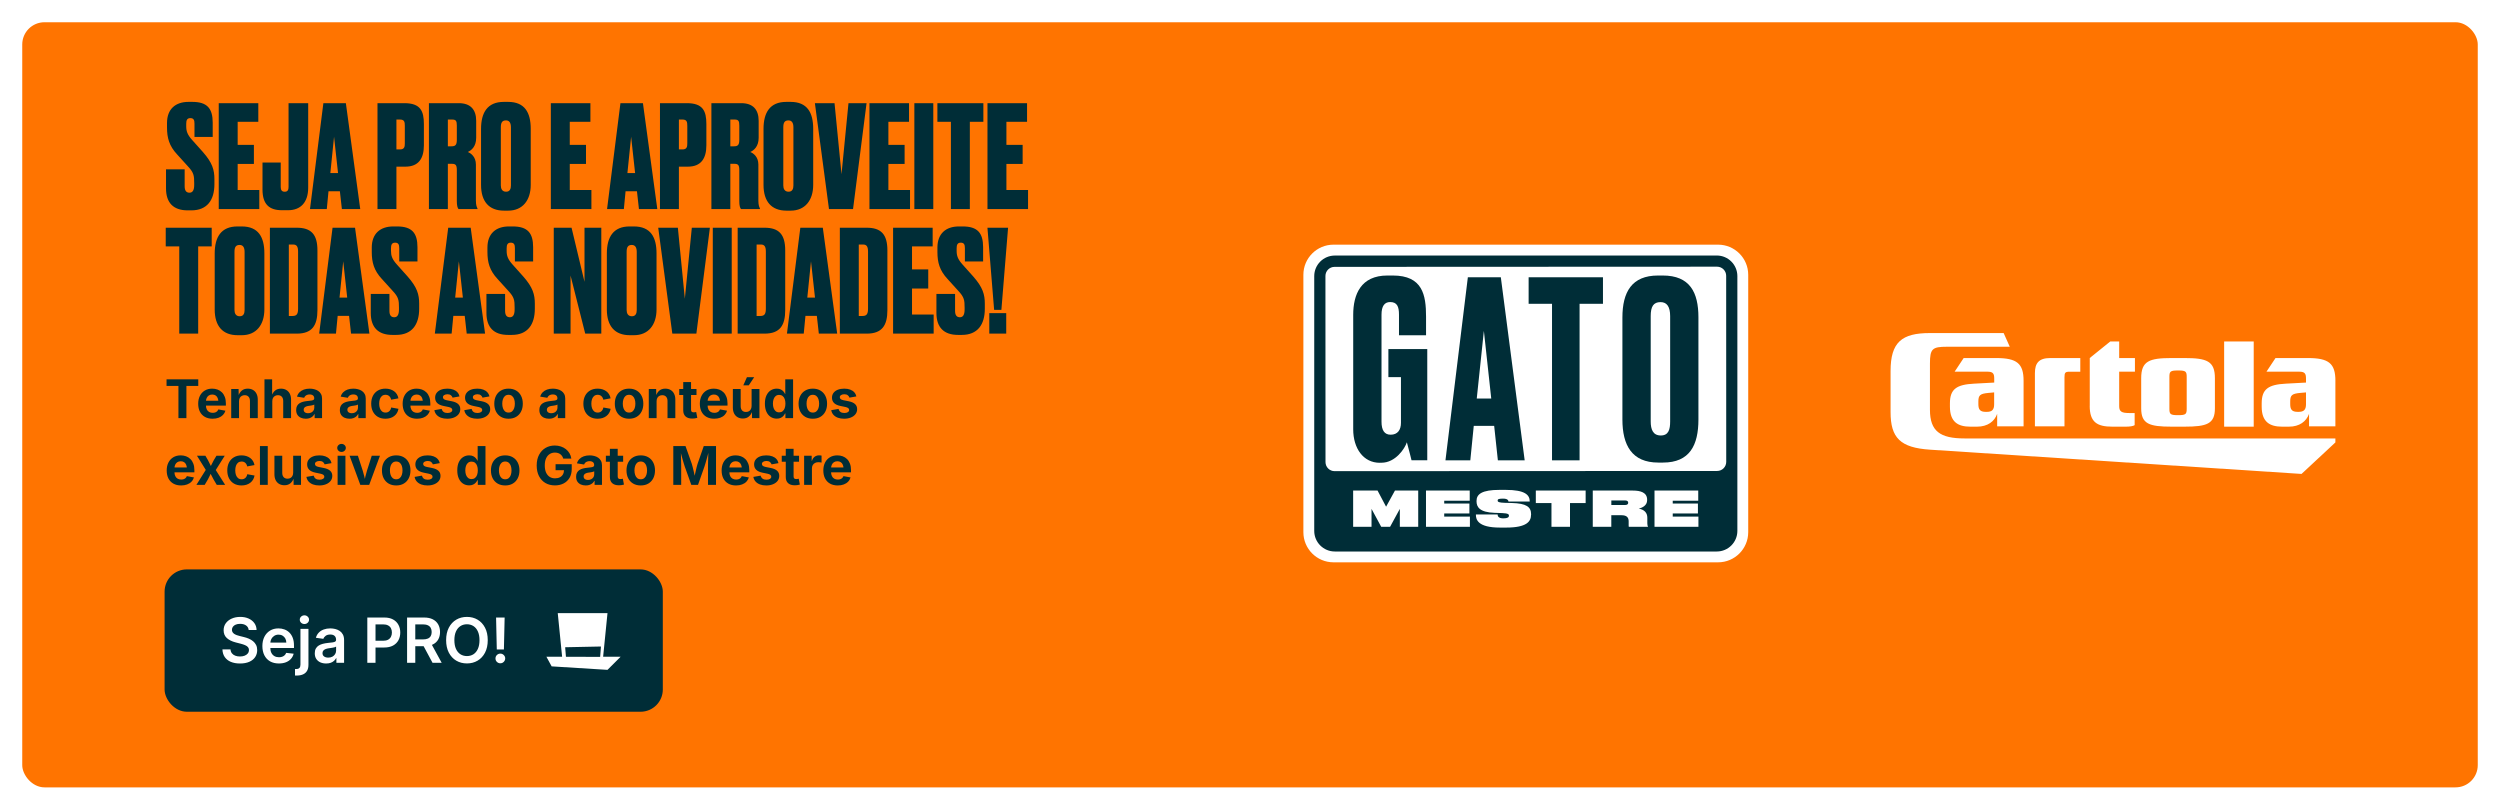 <svg width="562" height="182" viewBox="0 0 562 182" fill="none" xmlns="http://www.w3.org/2000/svg">
<g filter="url(#filter0_d_8729_338566)">
<g clip-path="url(#clip0_8729_338566)">
<rect x="5" y="5" width="552" height="172" rx="5" fill="#FF7400"/>
<path d="M42.376 22.904H43.24C46.568 22.904 47.816 24.376 47.816 27.576V30.776H43.72V27.8C43.72 27.032 43.56 26.552 42.792 26.552C42.056 26.552 41.864 27.032 41.864 27.832V28.376C41.864 29.496 42.12 30.264 43.176 31.448L45.608 34.168C47.752 36.6 48.2 38.2 48.2 40.28V41.4C48.2 44.984 46.568 47.288 43.016 47.288H42.184C38.952 47.288 37.32 45.56 37.32 42.36V38.072H41.512V41.88C41.512 42.84 41.864 43.32 42.6 43.32C43.304 43.32 43.656 42.744 43.656 41.592V41.144C43.656 39.48 43.56 38.808 42.28 37.432L39.816 34.712C38.024 32.792 37.544 30.968 37.544 28.664V27.64C37.544 24.568 39.4 22.904 42.376 22.904ZM49.172 23.192H58.068V27.384H53.428V32.568H57.076V36.856H53.428V42.712H58.292V47H49.172V23.192ZM59.01 36.536H63.106V42.04C63.106 42.744 63.394 43.096 63.938 43.096H64.066C64.674 43.096 64.866 42.648 64.866 42.04V23.192H69.282V42.168C69.282 45.496 67.586 47.256 64.77 47.256H63.362C60.546 47.256 59.01 45.944 59.01 42.616V36.536ZM76.854 47L76.406 43H73.846L73.462 47H69.686L72.694 23.192H77.75L80.982 47H76.854ZM75.094 30.744L74.262 38.904H75.99L75.094 30.744ZM91.132 37.464H89.115V47H84.859V23.192H90.907C94.523 23.192 95.291 24.952 95.291 27.896V32.664C95.291 35.608 94.108 37.464 91.132 37.464ZM89.115 26.872V33.592H89.915C90.907 33.592 91.004 32.984 91.004 32.248V28.28C91.004 27.416 90.907 26.872 89.915 26.872H89.115ZM100.678 26.872V32.888H101.51C102.374 32.888 102.694 32.568 102.694 31.448V28.216C102.694 27.192 102.502 26.872 101.638 26.872H100.678ZM100.678 36.824V47H96.422V23.192H103.142C105.734 23.192 107.046 24.6 107.046 27.16V30.968C107.046 32.952 105.958 33.816 105.158 34.168C105.83 34.424 106.982 35.224 106.982 36.984V45.08C106.982 46.104 107.174 46.552 107.334 46.84V47H103.078C102.854 46.744 102.694 46.232 102.694 45.176V38.232C102.694 37.112 102.438 36.824 101.574 36.824H100.678ZM119.307 28.952V41.56C119.307 45.048 117.451 47.352 114.251 47.352H113.291C109.931 47.352 108.139 45.304 108.139 41.56V28.984C108.139 25.304 109.579 22.904 113.259 22.904H114.219C117.963 22.904 119.307 25.304 119.307 28.952ZM114.859 41.688V28.632C114.859 27.576 114.475 27.064 113.739 27.064C112.875 27.064 112.587 27.576 112.587 28.632V41.688C112.587 42.424 112.875 43.096 113.771 43.096C114.635 43.096 114.859 42.424 114.859 41.688ZM123.828 23.192H132.724V27.384H128.084V32.568H131.732V36.856H128.084V42.712H132.948V47H123.828V23.192ZM143.635 47L143.187 43H140.627L140.243 47H136.467L139.475 23.192H144.531L147.763 47H143.635ZM141.875 30.744L141.043 38.904H142.771L141.875 30.744ZM154.632 37.464H152.616V47H148.36V23.192H154.408C158.024 23.192 158.792 24.952 158.792 27.896V32.664C158.792 35.608 157.608 37.464 154.632 37.464ZM152.616 26.872V33.592H153.416C154.408 33.592 154.504 32.984 154.504 32.248V28.28C154.504 27.416 154.408 26.872 153.416 26.872H152.616ZM164.178 26.872V32.888H165.01C165.874 32.888 166.194 32.568 166.194 31.448V28.216C166.194 27.192 166.002 26.872 165.138 26.872H164.178ZM164.178 36.824V47H159.922V23.192H166.642C169.234 23.192 170.546 24.6 170.546 27.16V30.968C170.546 32.952 169.458 33.816 168.658 34.168C169.33 34.424 170.482 35.224 170.482 36.984V45.08C170.482 46.104 170.674 46.552 170.834 46.84V47H166.578C166.354 46.744 166.194 46.232 166.194 45.176V38.232C166.194 37.112 165.938 36.824 165.074 36.824H164.178ZM182.807 28.952V41.56C182.807 45.048 180.951 47.352 177.751 47.352H176.791C173.431 47.352 171.639 45.304 171.639 41.56V28.984C171.639 25.304 173.079 22.904 176.759 22.904H177.719C181.463 22.904 182.807 25.304 182.807 28.952ZM178.359 41.688V28.632C178.359 27.576 177.975 27.064 177.239 27.064C176.375 27.064 176.087 27.576 176.087 28.632V41.688C176.087 42.424 176.375 43.096 177.271 43.096C178.135 43.096 178.359 42.424 178.359 41.688ZM186.355 47L183.187 23.192H187.603L189.171 39.16L190.739 23.192H194.803L191.763 47H186.355ZM195.453 23.192H204.349V27.384H199.709V32.568H203.357V36.856H199.709V42.712H204.573V47H195.453V23.192ZM209.803 23.192V47H205.547V23.192H209.803ZM210.725 23.192H221.061V27.384H218.021V47H213.765V27.384H210.725V23.192ZM221.985 23.192H230.881V27.384H226.241V32.568H229.889V36.856H226.241V42.712H231.105V47H221.985V23.192ZM37.256 51.192H47.592V55.384H44.552V75H40.296V55.384H37.256V51.192ZM59.431 56.952V69.56C59.431 73.048 57.575 75.352 54.376 75.352H53.416C50.056 75.352 48.264 73.304 48.264 69.56V56.984C48.264 53.304 49.703 50.904 53.383 50.904H54.343C58.087 50.904 59.431 53.304 59.431 56.952ZM54.983 69.688V56.632C54.983 55.576 54.599 55.064 53.864 55.064C52.999 55.064 52.712 55.576 52.712 56.632V69.688C52.712 70.424 52.999 71.096 53.895 71.096C54.76 71.096 54.983 70.424 54.983 69.688ZM60.672 75V51.192H66.72C69.92 51.192 71.36 52.664 71.36 56.28V69.72C71.36 73.144 70.176 75 66.72 75H60.672ZM64.928 54.968V71.032H65.76C66.752 71.032 67.008 70.52 67.008 69.368V56.568C67.008 55.416 66.688 54.968 65.888 54.968H64.928ZM78.916 75L78.469 71H75.909L75.525 75H71.749L74.757 51.192H79.812L83.044 75H78.916ZM77.156 58.744L76.325 66.904H78.052L77.156 58.744ZM88.407 50.904H89.271C92.599 50.904 93.847 52.376 93.847 55.576V58.776H89.751V55.8C89.751 55.032 89.591 54.552 88.823 54.552C88.087 54.552 87.895 55.032 87.895 55.832V56.376C87.895 57.496 88.151 58.264 89.207 59.448L91.639 62.168C93.783 64.6 94.231 66.2 94.231 68.28V69.4C94.231 72.984 92.599 75.288 89.047 75.288H88.215C84.983 75.288 83.351 73.56 83.351 70.36V66.072H87.543V69.88C87.543 70.84 87.895 71.32 88.631 71.32C89.335 71.32 89.687 70.744 89.687 69.592V69.144C89.687 67.48 89.591 66.808 88.311 65.432L85.847 62.712C84.055 60.792 83.575 58.968 83.575 56.664V55.64C83.575 52.568 85.431 50.904 88.407 50.904ZM104.917 75L104.469 71H101.909L101.525 75H97.749L100.757 51.192H105.812L109.045 75H104.917ZM103.157 58.744L102.325 66.904H104.053L103.157 58.744ZM114.407 50.904H115.271C118.599 50.904 119.847 52.376 119.847 55.576V58.776H115.751V55.8C115.751 55.032 115.591 54.552 114.823 54.552C114.087 54.552 113.895 55.032 113.895 55.832V56.376C113.895 57.496 114.151 58.264 115.207 59.448L117.639 62.168C119.783 64.6 120.231 66.2 120.231 68.28V69.4C120.231 72.984 118.599 75.288 115.047 75.288H114.215C110.983 75.288 109.351 73.56 109.351 70.36V66.072H113.543V69.88C113.543 70.84 113.895 71.32 114.631 71.32C115.335 71.32 115.687 70.744 115.687 69.592V69.144C115.687 67.48 115.591 66.808 114.311 65.432L111.847 62.712C110.055 60.792 109.575 58.968 109.575 56.664V55.64C109.575 52.568 111.431 50.904 114.407 50.904ZM124.485 51.192H128.485L131.397 63.352V51.192H135.173V75H131.557L128.261 61.944V75H124.485V51.192ZM147.588 56.952V69.56C147.588 73.048 145.732 75.352 142.532 75.352H141.572C138.212 75.352 136.42 73.304 136.42 69.56V56.984C136.42 53.304 137.86 50.904 141.54 50.904H142.5C146.244 50.904 147.588 53.304 147.588 56.952ZM143.14 69.688V56.632C143.14 55.576 142.756 55.064 142.02 55.064C141.156 55.064 140.868 55.576 140.868 56.632V69.688C140.868 70.424 141.156 71.096 142.052 71.096C142.916 71.096 143.14 70.424 143.14 69.688ZM151.136 75L147.968 51.192H152.384L153.952 67.16L155.52 51.192H159.584L156.544 75H151.136ZM164.491 51.192V75H160.235V51.192H164.491ZM165.828 75V51.192H171.876C175.076 51.192 176.516 52.664 176.516 56.28V69.72C176.516 73.144 175.332 75 171.876 75H165.828ZM170.084 54.968V71.032H170.916C171.908 71.032 172.164 70.52 172.164 69.368V56.568C172.164 55.416 171.844 54.968 171.044 54.968H170.084ZM184.073 75L183.625 71H181.065L180.681 75H176.905L179.913 51.192H184.969L188.201 75H184.073ZM182.313 58.744L181.481 66.904H183.209L182.313 58.744ZM188.797 75V51.192H194.845C198.045 51.192 199.485 52.664 199.485 56.28V69.72C199.485 73.144 198.301 75 194.845 75H188.797ZM193.053 54.968V71.032H193.885C194.877 71.032 195.133 70.52 195.133 69.368V56.568C195.133 55.416 194.813 54.968 194.013 54.968H193.053ZM200.766 51.192H209.662V55.384H205.022V60.568H208.67V64.856H205.022V70.712H209.886V75H200.766V51.192ZM215.564 50.904H216.428C219.756 50.904 221.004 52.376 221.004 55.576V58.776H216.908V55.8C216.908 55.032 216.748 54.552 215.98 54.552C215.244 54.552 215.052 55.032 215.052 55.832V56.376C215.052 57.496 215.308 58.264 216.364 59.448L218.796 62.168C220.94 64.6 221.388 66.2 221.388 68.28V69.4C221.388 72.984 219.756 75.288 216.204 75.288H215.372C212.14 75.288 210.508 73.56 210.508 70.36V66.072H214.7V69.88C214.7 70.84 215.052 71.32 215.788 71.32C216.492 71.32 216.844 70.744 216.844 69.592V69.144C216.844 67.48 216.748 66.808 215.468 65.432L213.004 62.712C211.212 60.792 210.732 58.968 210.732 56.664V55.64C210.732 52.568 212.588 50.904 215.564 50.904ZM226.2 70.392V75H222.392V70.392H226.2ZM221.976 51.192H226.616L225.112 69.656H223.48L221.976 51.192Z" fill="#002D37"/>
<path d="M37.44 86.752V85.269H44.57V86.752H41.904V94H40.111V86.752H37.44ZM47.787 94.129C47.119 94.129 46.543 93.992 46.059 93.719C45.574 93.445 45.201 93.057 44.94 92.553C44.682 92.049 44.553 91.451 44.553 90.76C44.553 90.084 44.682 89.492 44.94 88.984C45.197 88.477 45.562 88.08 46.035 87.795C46.508 87.51 47.062 87.367 47.699 87.367C48.129 87.367 48.529 87.436 48.9 87.572C49.272 87.709 49.598 87.916 49.879 88.193C50.16 88.467 50.379 88.811 50.535 89.225C50.695 89.639 50.775 90.127 50.775 90.689V91.182H45.273V90.08H49.914L49.094 90.373C49.094 90.033 49.041 89.738 48.935 89.488C48.834 89.234 48.68 89.039 48.473 88.902C48.27 88.762 48.018 88.691 47.717 88.691C47.412 88.691 47.152 88.762 46.938 88.902C46.727 89.043 46.566 89.234 46.457 89.477C46.348 89.715 46.293 89.988 46.293 90.297V91.076C46.293 91.455 46.355 91.773 46.48 92.031C46.609 92.289 46.787 92.482 47.014 92.611C47.244 92.74 47.512 92.805 47.816 92.805C48.023 92.805 48.211 92.775 48.379 92.717C48.547 92.658 48.69 92.572 48.807 92.459C48.928 92.342 49.02 92.199 49.082 92.031L50.676 92.33C50.57 92.689 50.387 93.006 50.125 93.279C49.863 93.549 49.535 93.758 49.141 93.906C48.75 94.055 48.299 94.129 47.787 94.129ZM53.734 90.209V94H51.977V87.449H53.635L53.664 89.084H53.559C53.73 88.537 53.99 88.115 54.338 87.818C54.69 87.518 55.143 87.367 55.697 87.367C56.15 87.367 56.545 87.467 56.881 87.666C57.221 87.861 57.482 88.144 57.666 88.516C57.853 88.883 57.947 89.322 57.947 89.834V94H56.19V90.139C56.19 89.732 56.084 89.414 55.873 89.184C55.666 88.953 55.377 88.838 55.006 88.838C54.76 88.838 54.539 88.893 54.344 89.002C54.152 89.107 54.002 89.262 53.893 89.465C53.787 89.668 53.734 89.916 53.734 90.209ZM61.211 90.209V94H59.453V85.269H61.176V89.084H61.035C61.207 88.537 61.467 88.115 61.815 87.818C62.166 87.518 62.619 87.367 63.174 87.367C63.627 87.367 64.022 87.467 64.357 87.666C64.697 87.861 64.961 88.144 65.148 88.516C65.336 88.883 65.43 89.322 65.43 89.834V94H63.666V90.139C63.666 89.732 63.56 89.414 63.35 89.184C63.143 88.953 62.853 88.838 62.482 88.838C62.236 88.838 62.016 88.893 61.82 89.002C61.629 89.107 61.478 89.262 61.369 89.465C61.264 89.668 61.211 89.916 61.211 90.209ZM68.758 94.129C68.344 94.129 67.971 94.057 67.639 93.912C67.311 93.764 67.051 93.545 66.859 93.256C66.672 92.963 66.578 92.6 66.578 92.166C66.578 91.803 66.644 91.498 66.777 91.252C66.914 91.006 67.098 90.809 67.328 90.66C67.562 90.512 67.826 90.398 68.119 90.32C68.416 90.242 68.727 90.188 69.051 90.156C69.43 90.117 69.734 90.082 69.965 90.051C70.199 90.016 70.369 89.963 70.475 89.893C70.584 89.818 70.639 89.711 70.639 89.57V89.541C70.639 89.353 70.6 89.195 70.522 89.066C70.443 88.938 70.326 88.84 70.17 88.773C70.018 88.703 69.832 88.668 69.613 88.668C69.387 88.668 69.189 88.703 69.022 88.773C68.853 88.84 68.717 88.93 68.611 89.043C68.506 89.156 68.428 89.283 68.377 89.424L66.766 89.16C66.879 88.777 67.066 88.453 67.328 88.188C67.59 87.922 67.914 87.719 68.301 87.578C68.691 87.438 69.131 87.367 69.619 87.367C69.971 87.367 70.312 87.41 70.644 87.496C70.977 87.578 71.273 87.707 71.535 87.883C71.801 88.059 72.01 88.289 72.162 88.574C72.318 88.856 72.397 89.193 72.397 89.588V94H70.732V93.092H70.674C70.568 93.295 70.428 93.475 70.252 93.631C70.076 93.783 69.863 93.904 69.613 93.994C69.367 94.084 69.082 94.129 68.758 94.129ZM69.256 92.893C69.533 92.893 69.775 92.838 69.982 92.728C70.193 92.619 70.357 92.471 70.475 92.283C70.592 92.096 70.65 91.887 70.65 91.656V90.947C70.6 90.986 70.522 91.022 70.416 91.053C70.311 91.084 70.193 91.111 70.064 91.135C69.936 91.158 69.809 91.18 69.684 91.199C69.559 91.219 69.447 91.234 69.35 91.246C69.135 91.277 68.945 91.328 68.781 91.398C68.617 91.469 68.49 91.562 68.4 91.68C68.311 91.793 68.266 91.939 68.266 92.119C68.266 92.287 68.309 92.43 68.394 92.547C68.481 92.66 68.598 92.746 68.746 92.805C68.894 92.863 69.064 92.893 69.256 92.893ZM78.578 94.129C78.164 94.129 77.791 94.057 77.459 93.912C77.131 93.764 76.871 93.545 76.68 93.256C76.492 92.963 76.398 92.6 76.398 92.166C76.398 91.803 76.465 91.498 76.598 91.252C76.734 91.006 76.918 90.809 77.148 90.66C77.383 90.512 77.647 90.398 77.939 90.32C78.236 90.242 78.547 90.188 78.871 90.156C79.25 90.117 79.555 90.082 79.785 90.051C80.019 90.016 80.189 89.963 80.295 89.893C80.404 89.818 80.459 89.711 80.459 89.57V89.541C80.459 89.353 80.42 89.195 80.342 89.066C80.264 88.938 80.147 88.84 79.99 88.773C79.838 88.703 79.652 88.668 79.434 88.668C79.207 88.668 79.01 88.703 78.842 88.773C78.674 88.84 78.537 88.93 78.432 89.043C78.326 89.156 78.248 89.283 78.197 89.424L76.586 89.16C76.699 88.777 76.887 88.453 77.148 88.188C77.41 87.922 77.734 87.719 78.121 87.578C78.512 87.438 78.951 87.367 79.439 87.367C79.791 87.367 80.133 87.41 80.465 87.496C80.797 87.578 81.094 87.707 81.356 87.883C81.621 88.059 81.83 88.289 81.982 88.574C82.139 88.856 82.217 89.193 82.217 89.588V94H80.553V93.092H80.494C80.389 93.295 80.248 93.475 80.072 93.631C79.897 93.783 79.684 93.904 79.434 93.994C79.188 94.084 78.902 94.129 78.578 94.129ZM79.076 92.893C79.353 92.893 79.596 92.838 79.803 92.728C80.014 92.619 80.178 92.471 80.295 92.283C80.412 92.096 80.471 91.887 80.471 91.656V90.947C80.42 90.986 80.342 91.022 80.236 91.053C80.131 91.084 80.014 91.111 79.885 91.135C79.756 91.158 79.629 91.18 79.504 91.199C79.379 91.219 79.268 91.234 79.17 91.246C78.955 91.277 78.766 91.328 78.602 91.398C78.438 91.469 78.311 91.562 78.221 91.68C78.131 91.793 78.086 91.939 78.086 92.119C78.086 92.287 78.129 92.43 78.215 92.547C78.301 92.66 78.418 92.746 78.566 92.805C78.715 92.863 78.885 92.893 79.076 92.893ZM86.652 94.129C85.992 94.129 85.422 93.988 84.941 93.707C84.465 93.422 84.096 93.027 83.834 92.523C83.576 92.016 83.447 91.426 83.447 90.754C83.447 90.074 83.576 89.482 83.834 88.978C84.096 88.471 84.465 88.076 84.941 87.795C85.422 87.51 85.992 87.367 86.652 87.367C87.039 87.367 87.397 87.418 87.725 87.519C88.053 87.621 88.344 87.766 88.598 87.953C88.852 88.141 89.061 88.369 89.225 88.639C89.389 88.908 89.502 89.211 89.564 89.547L87.93 89.852C87.894 89.68 87.84 89.527 87.766 89.394C87.691 89.258 87.602 89.143 87.496 89.049C87.391 88.951 87.268 88.877 87.127 88.826C86.99 88.775 86.838 88.75 86.67 88.75C86.357 88.75 86.094 88.834 85.879 89.002C85.668 89.17 85.508 89.404 85.398 89.705C85.293 90.006 85.24 90.353 85.24 90.748C85.24 91.135 85.293 91.478 85.398 91.779C85.508 92.08 85.668 92.316 85.879 92.488C86.094 92.66 86.357 92.746 86.67 92.746C86.838 92.746 86.992 92.721 87.133 92.67C87.273 92.615 87.398 92.539 87.508 92.441C87.617 92.34 87.709 92.219 87.783 92.078C87.857 91.938 87.91 91.779 87.941 91.603L89.576 91.902C89.514 92.25 89.4 92.561 89.236 92.834C89.072 93.103 88.863 93.336 88.609 93.531C88.356 93.727 88.062 93.875 87.731 93.977C87.402 94.078 87.043 94.129 86.652 94.129ZM93.748 94.129C93.08 94.129 92.504 93.992 92.019 93.719C91.535 93.445 91.162 93.057 90.9 92.553C90.643 92.049 90.514 91.451 90.514 90.76C90.514 90.084 90.643 89.492 90.9 88.984C91.158 88.477 91.523 88.08 91.996 87.795C92.469 87.51 93.023 87.367 93.66 87.367C94.09 87.367 94.49 87.436 94.861 87.572C95.232 87.709 95.559 87.916 95.84 88.193C96.121 88.467 96.34 88.811 96.496 89.225C96.656 89.639 96.736 90.127 96.736 90.689V91.182H91.234V90.08H95.875L95.055 90.373C95.055 90.033 95.002 89.738 94.897 89.488C94.795 89.234 94.641 89.039 94.434 88.902C94.231 88.762 93.978 88.691 93.678 88.691C93.373 88.691 93.113 88.762 92.898 88.902C92.688 89.043 92.527 89.234 92.418 89.477C92.309 89.715 92.254 89.988 92.254 90.297V91.076C92.254 91.455 92.316 91.773 92.441 92.031C92.57 92.289 92.748 92.482 92.975 92.611C93.205 92.74 93.473 92.805 93.777 92.805C93.984 92.805 94.172 92.775 94.34 92.717C94.508 92.658 94.65 92.572 94.768 92.459C94.889 92.342 94.981 92.199 95.043 92.031L96.637 92.33C96.531 92.689 96.348 93.006 96.086 93.279C95.824 93.549 95.496 93.758 95.102 93.906C94.711 94.055 94.26 94.129 93.748 94.129ZM100.539 94.129C100.012 94.129 99.545 94.055 99.139 93.906C98.732 93.754 98.4 93.535 98.143 93.25C97.885 92.961 97.719 92.613 97.644 92.207L99.279 91.926C99.365 92.231 99.516 92.459 99.731 92.611C99.945 92.764 100.232 92.84 100.592 92.84C100.928 92.84 101.191 92.777 101.383 92.652C101.578 92.523 101.676 92.361 101.676 92.166C101.676 91.994 101.605 91.853 101.465 91.744C101.328 91.635 101.117 91.551 100.832 91.492L99.701 91.258C99.068 91.129 98.596 90.91 98.283 90.602C97.971 90.289 97.814 89.889 97.814 89.4C97.814 88.978 97.93 88.617 98.16 88.316C98.391 88.012 98.711 87.777 99.121 87.613C99.531 87.449 100.014 87.367 100.568 87.367C101.084 87.367 101.531 87.439 101.91 87.584C102.289 87.725 102.596 87.926 102.83 88.188C103.064 88.449 103.221 88.758 103.299 89.113L101.74 89.389C101.674 89.166 101.545 88.984 101.354 88.844C101.166 88.699 100.912 88.627 100.592 88.627C100.303 88.627 100.061 88.688 99.865 88.809C99.67 88.93 99.572 89.092 99.572 89.295C99.572 89.459 99.635 89.598 99.76 89.711C99.889 89.824 100.107 89.912 100.416 89.975L101.594 90.209C102.227 90.338 102.697 90.549 103.006 90.842C103.314 91.131 103.469 91.51 103.469 91.978C103.469 92.408 103.344 92.785 103.094 93.109C102.844 93.43 102.498 93.68 102.057 93.859C101.619 94.039 101.113 94.129 100.539 94.129ZM107.266 94.129C106.738 94.129 106.271 94.055 105.865 93.906C105.459 93.754 105.127 93.535 104.869 93.25C104.611 92.961 104.445 92.613 104.371 92.207L106.006 91.926C106.092 92.231 106.242 92.459 106.457 92.611C106.672 92.764 106.959 92.84 107.318 92.84C107.654 92.84 107.918 92.777 108.109 92.652C108.305 92.523 108.402 92.361 108.402 92.166C108.402 91.994 108.332 91.853 108.191 91.744C108.055 91.635 107.844 91.551 107.559 91.492L106.428 91.258C105.795 91.129 105.322 90.91 105.01 90.602C104.697 90.289 104.541 89.889 104.541 89.4C104.541 88.978 104.656 88.617 104.887 88.316C105.117 88.012 105.438 87.777 105.848 87.613C106.258 87.449 106.74 87.367 107.295 87.367C107.811 87.367 108.258 87.439 108.637 87.584C109.016 87.725 109.322 87.926 109.557 88.188C109.791 88.449 109.947 88.758 110.025 89.113L108.467 89.389C108.4 89.166 108.271 88.984 108.08 88.844C107.893 88.699 107.639 88.627 107.318 88.627C107.029 88.627 106.787 88.688 106.592 88.809C106.396 88.93 106.299 89.092 106.299 89.295C106.299 89.459 106.361 89.598 106.486 89.711C106.615 89.824 106.834 89.912 107.143 89.975L108.32 90.209C108.953 90.338 109.424 90.549 109.732 90.842C110.041 91.131 110.195 91.51 110.195 91.978C110.195 92.408 110.07 92.785 109.82 93.109C109.57 93.43 109.225 93.68 108.783 93.859C108.346 94.039 107.84 94.129 107.266 94.129ZM114.32 94.129C113.664 94.129 113.096 93.988 112.615 93.707C112.135 93.422 111.764 93.027 111.502 92.523C111.244 92.016 111.115 91.426 111.115 90.754C111.115 90.074 111.244 89.482 111.502 88.978C111.764 88.471 112.135 88.076 112.615 87.795C113.096 87.51 113.664 87.367 114.32 87.367C114.98 87.367 115.549 87.51 116.025 87.795C116.506 88.076 116.875 88.471 117.133 88.978C117.395 89.482 117.525 90.074 117.525 90.754C117.525 91.426 117.395 92.016 117.133 92.523C116.875 93.027 116.506 93.422 116.025 93.707C115.549 93.988 114.98 94.129 114.32 94.129ZM114.32 92.746C114.633 92.746 114.895 92.66 115.105 92.488C115.316 92.312 115.475 92.074 115.58 91.773C115.686 91.469 115.738 91.127 115.738 90.748C115.738 90.361 115.686 90.018 115.58 89.717C115.475 89.416 115.316 89.18 115.105 89.008C114.895 88.836 114.633 88.75 114.32 88.75C114.008 88.75 113.746 88.836 113.535 89.008C113.328 89.18 113.172 89.416 113.066 89.717C112.961 90.018 112.908 90.361 112.908 90.748C112.908 91.127 112.961 91.469 113.066 91.773C113.172 92.074 113.328 92.312 113.535 92.488C113.746 92.66 114.008 92.746 114.32 92.746ZM123.426 94.129C123.012 94.129 122.639 94.057 122.307 93.912C121.979 93.764 121.719 93.545 121.527 93.256C121.34 92.963 121.246 92.6 121.246 92.166C121.246 91.803 121.312 91.498 121.445 91.252C121.582 91.006 121.766 90.809 121.996 90.66C122.23 90.512 122.494 90.398 122.787 90.32C123.084 90.242 123.395 90.188 123.719 90.156C124.098 90.117 124.402 90.082 124.633 90.051C124.867 90.016 125.037 89.963 125.143 89.893C125.252 89.818 125.307 89.711 125.307 89.57V89.541C125.307 89.353 125.268 89.195 125.189 89.066C125.111 88.938 124.994 88.84 124.838 88.773C124.686 88.703 124.5 88.668 124.281 88.668C124.055 88.668 123.857 88.703 123.689 88.773C123.521 88.84 123.385 88.93 123.279 89.043C123.174 89.156 123.096 89.283 123.045 89.424L121.434 89.16C121.547 88.777 121.734 88.453 121.996 88.188C122.258 87.922 122.582 87.719 122.969 87.578C123.359 87.438 123.799 87.367 124.287 87.367C124.639 87.367 124.98 87.41 125.312 87.496C125.645 87.578 125.941 87.707 126.203 87.883C126.469 88.059 126.678 88.289 126.83 88.574C126.986 88.856 127.064 89.193 127.064 89.588V94H125.4V93.092H125.342C125.236 93.295 125.096 93.475 124.92 93.631C124.744 93.783 124.531 93.904 124.281 93.994C124.035 94.084 123.75 94.129 123.426 94.129ZM123.924 92.893C124.201 92.893 124.443 92.838 124.65 92.728C124.861 92.619 125.025 92.471 125.143 92.283C125.26 92.096 125.318 91.887 125.318 91.656V90.947C125.268 90.986 125.189 91.022 125.084 91.053C124.979 91.084 124.861 91.111 124.732 91.135C124.604 91.158 124.477 91.18 124.352 91.199C124.227 91.219 124.115 91.234 124.018 91.246C123.803 91.277 123.613 91.328 123.449 91.398C123.285 91.469 123.158 91.562 123.068 91.68C122.979 91.793 122.934 91.939 122.934 92.119C122.934 92.287 122.977 92.43 123.062 92.547C123.148 92.66 123.266 92.746 123.414 92.805C123.562 92.863 123.732 92.893 123.924 92.893ZM134.348 94.129C133.688 94.129 133.117 93.988 132.637 93.707C132.16 93.422 131.791 93.027 131.529 92.523C131.271 92.016 131.143 91.426 131.143 90.754C131.143 90.074 131.271 89.482 131.529 88.978C131.791 88.471 132.16 88.076 132.637 87.795C133.117 87.51 133.688 87.367 134.348 87.367C134.734 87.367 135.092 87.418 135.42 87.519C135.748 87.621 136.039 87.766 136.293 87.953C136.547 88.141 136.756 88.369 136.92 88.639C137.084 88.908 137.197 89.211 137.26 89.547L135.625 89.852C135.59 89.68 135.535 89.527 135.461 89.394C135.387 89.258 135.297 89.143 135.191 89.049C135.086 88.951 134.963 88.877 134.822 88.826C134.686 88.775 134.533 88.75 134.365 88.75C134.053 88.75 133.789 88.834 133.574 89.002C133.363 89.17 133.203 89.404 133.094 89.705C132.988 90.006 132.936 90.353 132.936 90.748C132.936 91.135 132.988 91.478 133.094 91.779C133.203 92.08 133.363 92.316 133.574 92.488C133.789 92.66 134.053 92.746 134.365 92.746C134.533 92.746 134.688 92.721 134.828 92.67C134.969 92.615 135.094 92.539 135.203 92.441C135.312 92.34 135.404 92.219 135.479 92.078C135.553 91.938 135.605 91.779 135.637 91.603L137.271 91.902C137.209 92.25 137.096 92.561 136.932 92.834C136.768 93.103 136.559 93.336 136.305 93.531C136.051 93.727 135.758 93.875 135.426 93.977C135.098 94.078 134.738 94.129 134.348 94.129ZM141.414 94.129C140.758 94.129 140.189 93.988 139.709 93.707C139.229 93.422 138.857 93.027 138.596 92.523C138.338 92.016 138.209 91.426 138.209 90.754C138.209 90.074 138.338 89.482 138.596 88.978C138.857 88.471 139.229 88.076 139.709 87.795C140.189 87.51 140.758 87.367 141.414 87.367C142.074 87.367 142.643 87.51 143.119 87.795C143.6 88.076 143.969 88.471 144.227 88.978C144.488 89.482 144.619 90.074 144.619 90.754C144.619 91.426 144.488 92.016 144.227 92.523C143.969 93.027 143.6 93.422 143.119 93.707C142.643 93.988 142.074 94.129 141.414 94.129ZM141.414 92.746C141.727 92.746 141.988 92.66 142.199 92.488C142.41 92.312 142.568 92.074 142.674 91.773C142.779 91.469 142.832 91.127 142.832 90.748C142.832 90.361 142.779 90.018 142.674 89.717C142.568 89.416 142.41 89.18 142.199 89.008C141.988 88.836 141.727 88.75 141.414 88.75C141.102 88.75 140.84 88.836 140.629 89.008C140.422 89.18 140.266 89.416 140.16 89.717C140.055 90.018 140.002 90.361 140.002 90.748C140.002 91.127 140.055 91.469 140.16 91.773C140.266 92.074 140.422 92.312 140.629 92.488C140.84 92.66 141.102 92.746 141.414 92.746ZM147.602 90.209V94H145.844V87.449H147.502L147.531 89.084H147.426C147.598 88.537 147.857 88.115 148.205 87.818C148.557 87.518 149.01 87.367 149.564 87.367C150.018 87.367 150.412 87.467 150.748 87.666C151.088 87.861 151.35 88.144 151.533 88.516C151.721 88.883 151.814 89.322 151.814 89.834V94H150.057V90.139C150.057 89.732 149.951 89.414 149.74 89.184C149.533 88.953 149.244 88.838 148.873 88.838C148.627 88.838 148.406 88.893 148.211 89.002C148.02 89.107 147.869 89.262 147.76 89.465C147.654 89.668 147.602 89.916 147.602 90.209ZM156.572 87.449V88.791H152.688V87.449H156.572ZM153.59 85.891H155.348V92.084C155.348 92.291 155.393 92.445 155.482 92.547C155.576 92.644 155.73 92.693 155.945 92.693C156.012 92.693 156.105 92.686 156.227 92.67C156.348 92.65 156.439 92.633 156.502 92.617L156.754 93.936C156.559 93.994 156.363 94.035 156.168 94.059C155.977 94.082 155.793 94.094 155.617 94.094C154.961 94.094 154.459 93.934 154.111 93.613C153.764 93.293 153.59 92.834 153.59 92.236V85.891ZM160.557 94.129C159.889 94.129 159.312 93.992 158.828 93.719C158.344 93.445 157.971 93.057 157.709 92.553C157.451 92.049 157.322 91.451 157.322 90.76C157.322 90.084 157.451 89.492 157.709 88.984C157.967 88.477 158.332 88.08 158.805 87.795C159.277 87.51 159.832 87.367 160.469 87.367C160.898 87.367 161.299 87.436 161.67 87.572C162.041 87.709 162.367 87.916 162.648 88.193C162.93 88.467 163.148 88.811 163.305 89.225C163.465 89.639 163.545 90.127 163.545 90.689V91.182H158.043V90.08H162.684L161.863 90.373C161.863 90.033 161.811 89.738 161.705 89.488C161.604 89.234 161.449 89.039 161.242 88.902C161.039 88.762 160.787 88.691 160.486 88.691C160.182 88.691 159.922 88.762 159.707 88.902C159.496 89.043 159.336 89.234 159.227 89.477C159.117 89.715 159.062 89.988 159.062 90.297V91.076C159.062 91.455 159.125 91.773 159.25 92.031C159.379 92.289 159.557 92.482 159.783 92.611C160.014 92.74 160.281 92.805 160.586 92.805C160.793 92.805 160.98 92.775 161.148 92.717C161.316 92.658 161.459 92.572 161.576 92.459C161.697 92.342 161.789 92.199 161.852 92.031L163.445 92.33C163.34 92.689 163.156 93.006 162.895 93.279C162.633 93.549 162.305 93.758 161.91 93.906C161.52 94.055 161.068 94.129 160.557 94.129ZM167.002 94.082C166.549 94.082 166.152 93.984 165.812 93.789C165.473 93.59 165.209 93.307 165.021 92.939C164.838 92.568 164.746 92.127 164.746 91.615V87.449H166.504V91.311C166.504 91.717 166.609 92.035 166.82 92.266C167.031 92.496 167.32 92.611 167.688 92.611C167.938 92.611 168.158 92.559 168.35 92.453C168.541 92.344 168.689 92.188 168.795 91.984C168.904 91.777 168.959 91.529 168.959 91.24V87.449H170.723V94H169.059L169.035 92.365H169.135C168.963 92.916 168.699 93.34 168.344 93.637C167.992 93.934 167.545 94.082 167.002 94.082ZM167.096 86.617L167.91 84.795H169.539L168.326 86.617H167.096ZM174.613 94.111C174.113 94.111 173.66 93.982 173.254 93.725C172.852 93.463 172.533 93.082 172.299 92.582C172.064 92.078 171.947 91.463 171.947 90.736C171.947 89.99 172.068 89.367 172.311 88.867C172.553 88.367 172.875 87.992 173.277 87.742C173.68 87.492 174.123 87.367 174.607 87.367C174.979 87.367 175.287 87.43 175.533 87.555C175.779 87.68 175.979 87.834 176.131 88.018C176.283 88.201 176.396 88.379 176.471 88.551H176.529V85.269H178.287V94H176.559V92.951H176.471C176.393 93.127 176.275 93.305 176.119 93.484C175.967 93.66 175.768 93.809 175.521 93.93C175.275 94.051 174.973 94.111 174.613 94.111ZM175.158 92.699C175.455 92.699 175.709 92.617 175.92 92.453C176.131 92.289 176.291 92.061 176.4 91.768C176.51 91.471 176.564 91.125 176.564 90.731C176.564 90.332 176.51 89.988 176.4 89.699C176.295 89.406 176.137 89.18 175.926 89.019C175.715 88.856 175.459 88.773 175.158 88.773C174.85 88.773 174.59 88.857 174.379 89.025C174.172 89.193 174.016 89.424 173.91 89.717C173.805 90.01 173.752 90.348 173.752 90.731C173.752 91.113 173.805 91.453 173.91 91.75C174.02 92.047 174.178 92.279 174.385 92.447C174.596 92.615 174.854 92.699 175.158 92.699ZM182.723 94.129C182.066 94.129 181.498 93.988 181.018 93.707C180.537 93.422 180.166 93.027 179.904 92.523C179.646 92.016 179.518 91.426 179.518 90.754C179.518 90.074 179.646 89.482 179.904 88.978C180.166 88.471 180.537 88.076 181.018 87.795C181.498 87.51 182.066 87.367 182.723 87.367C183.383 87.367 183.951 87.51 184.428 87.795C184.908 88.076 185.277 88.471 185.535 88.978C185.797 89.482 185.928 90.074 185.928 90.754C185.928 91.426 185.797 92.016 185.535 92.523C185.277 93.027 184.908 93.422 184.428 93.707C183.951 93.988 183.383 94.129 182.723 94.129ZM182.723 92.746C183.035 92.746 183.297 92.66 183.508 92.488C183.719 92.312 183.877 92.074 183.982 91.773C184.088 91.469 184.141 91.127 184.141 90.748C184.141 90.361 184.088 90.018 183.982 89.717C183.877 89.416 183.719 89.18 183.508 89.008C183.297 88.836 183.035 88.75 182.723 88.75C182.41 88.75 182.148 88.836 181.938 89.008C181.73 89.18 181.574 89.416 181.469 89.717C181.363 90.018 181.311 90.361 181.311 90.748C181.311 91.127 181.363 91.469 181.469 91.773C181.574 92.074 181.73 92.312 181.938 92.488C182.148 92.66 182.41 92.746 182.723 92.746ZM189.754 94.129C189.227 94.129 188.76 94.055 188.354 93.906C187.947 93.754 187.615 93.535 187.357 93.25C187.1 92.961 186.934 92.613 186.859 92.207L188.494 91.926C188.58 92.231 188.73 92.459 188.945 92.611C189.16 92.764 189.447 92.84 189.807 92.84C190.143 92.84 190.406 92.777 190.598 92.652C190.793 92.523 190.891 92.361 190.891 92.166C190.891 91.994 190.82 91.853 190.68 91.744C190.543 91.635 190.332 91.551 190.047 91.492L188.916 91.258C188.283 91.129 187.811 90.91 187.498 90.602C187.186 90.289 187.029 89.889 187.029 89.4C187.029 88.978 187.145 88.617 187.375 88.316C187.605 88.012 187.926 87.777 188.336 87.613C188.746 87.449 189.229 87.367 189.783 87.367C190.299 87.367 190.746 87.439 191.125 87.584C191.504 87.725 191.811 87.926 192.045 88.188C192.279 88.449 192.436 88.758 192.514 89.113L190.955 89.389C190.889 89.166 190.76 88.984 190.568 88.844C190.381 88.699 190.127 88.627 189.807 88.627C189.518 88.627 189.275 88.688 189.08 88.809C188.885 88.93 188.787 89.092 188.787 89.295C188.787 89.459 188.85 89.598 188.975 89.711C189.104 89.824 189.322 89.912 189.631 89.975L190.809 90.209C191.441 90.338 191.912 90.549 192.221 90.842C192.529 91.131 192.684 91.51 192.684 91.978C192.684 92.408 192.559 92.785 192.309 93.109C192.059 93.43 191.713 93.68 191.271 93.859C190.834 94.039 190.328 94.129 189.754 94.129ZM40.709 109.129C40.041 109.129 39.465 108.992 38.98 108.719C38.496 108.445 38.123 108.057 37.861 107.553C37.603 107.049 37.475 106.451 37.475 105.76C37.475 105.084 37.603 104.492 37.861 103.984C38.119 103.477 38.484 103.08 38.957 102.795C39.43 102.51 39.984 102.367 40.621 102.367C41.051 102.367 41.451 102.436 41.822 102.572C42.193 102.709 42.52 102.916 42.801 103.193C43.082 103.467 43.301 103.811 43.457 104.225C43.617 104.639 43.697 105.127 43.697 105.689V106.182H38.195V105.08H42.836L42.016 105.373C42.016 105.033 41.963 104.738 41.857 104.488C41.756 104.234 41.602 104.039 41.395 103.902C41.191 103.762 40.94 103.691 40.639 103.691C40.334 103.691 40.074 103.762 39.859 103.902C39.648 104.043 39.488 104.234 39.379 104.477C39.27 104.715 39.215 104.988 39.215 105.297V106.076C39.215 106.455 39.277 106.773 39.402 107.031C39.531 107.289 39.709 107.482 39.935 107.611C40.166 107.74 40.434 107.805 40.738 107.805C40.945 107.805 41.133 107.775 41.301 107.717C41.469 107.658 41.611 107.572 41.728 107.459C41.85 107.342 41.941 107.199 42.004 107.031L43.598 107.33C43.492 107.689 43.309 108.006 43.047 108.279C42.785 108.549 42.457 108.758 42.062 108.906C41.672 109.055 41.221 109.129 40.709 109.129ZM44.148 109L46.685 104.951L46.68 106.322L44.277 102.449H46.176L46.768 103.48C46.955 103.82 47.123 104.156 47.272 104.488C47.424 104.816 47.578 105.137 47.734 105.449H47.066C47.227 105.141 47.381 104.82 47.529 104.488C47.678 104.156 47.85 103.82 48.045 103.48L48.66 102.449H50.523L48.074 106.34V104.986L50.617 109H48.73L48.004 107.77C47.812 107.434 47.639 107.1 47.482 106.768C47.33 106.436 47.174 106.117 47.014 105.812H47.688C47.535 106.117 47.385 106.436 47.236 106.768C47.092 107.1 46.926 107.434 46.738 107.77L46.012 109H44.148ZM54.297 109.129C53.637 109.129 53.066 108.988 52.586 108.707C52.109 108.422 51.74 108.027 51.478 107.523C51.221 107.016 51.092 106.426 51.092 105.754C51.092 105.074 51.221 104.482 51.478 103.979C51.74 103.471 52.109 103.076 52.586 102.795C53.066 102.51 53.637 102.367 54.297 102.367C54.684 102.367 55.041 102.418 55.369 102.52C55.697 102.621 55.988 102.766 56.242 102.953C56.496 103.141 56.705 103.369 56.869 103.639C57.033 103.908 57.147 104.211 57.209 104.547L55.574 104.852C55.539 104.68 55.484 104.527 55.41 104.395C55.336 104.258 55.246 104.143 55.141 104.049C55.035 103.951 54.912 103.877 54.772 103.826C54.635 103.775 54.482 103.75 54.315 103.75C54.002 103.75 53.738 103.834 53.523 104.002C53.312 104.17 53.152 104.404 53.043 104.705C52.938 105.006 52.885 105.354 52.885 105.748C52.885 106.135 52.938 106.479 53.043 106.779C53.152 107.08 53.312 107.316 53.523 107.488C53.738 107.66 54.002 107.746 54.315 107.746C54.482 107.746 54.637 107.721 54.777 107.67C54.918 107.615 55.043 107.539 55.152 107.441C55.262 107.34 55.353 107.219 55.428 107.078C55.502 106.938 55.555 106.779 55.586 106.604L57.221 106.902C57.158 107.25 57.045 107.561 56.881 107.834C56.717 108.104 56.508 108.336 56.254 108.531C56 108.727 55.707 108.875 55.375 108.977C55.047 109.078 54.688 109.129 54.297 109.129ZM60.191 100.27V109H58.434V100.27H60.191ZM63.947 109.082C63.494 109.082 63.098 108.984 62.758 108.789C62.418 108.59 62.154 108.307 61.967 107.939C61.783 107.568 61.691 107.127 61.691 106.615V102.449H63.449V106.311C63.449 106.717 63.555 107.035 63.766 107.266C63.977 107.496 64.266 107.611 64.633 107.611C64.883 107.611 65.103 107.559 65.295 107.453C65.486 107.344 65.635 107.188 65.74 106.984C65.85 106.777 65.904 106.529 65.904 106.24V102.449H67.668V109H66.004L65.981 107.365H66.08C65.908 107.916 65.644 108.34 65.289 108.637C64.938 108.934 64.49 109.082 63.947 109.082ZM71.769 109.129C71.242 109.129 70.775 109.055 70.369 108.906C69.963 108.754 69.631 108.535 69.373 108.25C69.115 107.961 68.949 107.613 68.875 107.207L70.51 106.926C70.596 107.23 70.746 107.459 70.961 107.611C71.176 107.764 71.463 107.84 71.822 107.84C72.158 107.84 72.422 107.777 72.613 107.652C72.809 107.523 72.906 107.361 72.906 107.166C72.906 106.994 72.836 106.854 72.695 106.744C72.559 106.635 72.348 106.551 72.062 106.492L70.932 106.258C70.299 106.129 69.826 105.91 69.514 105.602C69.201 105.289 69.045 104.889 69.045 104.4C69.045 103.979 69.16 103.617 69.391 103.316C69.621 103.012 69.941 102.777 70.352 102.613C70.762 102.449 71.244 102.367 71.799 102.367C72.314 102.367 72.762 102.439 73.141 102.584C73.519 102.725 73.826 102.926 74.061 103.188C74.295 103.449 74.451 103.758 74.529 104.113L72.971 104.389C72.904 104.166 72.775 103.984 72.584 103.844C72.397 103.699 72.143 103.627 71.822 103.627C71.533 103.627 71.291 103.688 71.096 103.809C70.9 103.93 70.803 104.092 70.803 104.295C70.803 104.459 70.865 104.598 70.99 104.711C71.119 104.824 71.338 104.912 71.647 104.975L72.824 105.209C73.457 105.338 73.928 105.549 74.236 105.842C74.545 106.131 74.699 106.51 74.699 106.979C74.699 107.408 74.574 107.785 74.324 108.109C74.074 108.43 73.728 108.68 73.287 108.859C72.85 109.039 72.344 109.129 71.769 109.129ZM75.894 109V102.449H77.652V109H75.894ZM76.773 101.594C76.508 101.594 76.281 101.506 76.094 101.33C75.906 101.154 75.812 100.941 75.812 100.691C75.812 100.441 75.906 100.229 76.094 100.053C76.281 99.877 76.508 99.789 76.773 99.789C77.039 99.789 77.266 99.877 77.453 100.053C77.644 100.225 77.74 100.438 77.74 100.691C77.74 100.941 77.644 101.154 77.453 101.33C77.266 101.506 77.039 101.594 76.773 101.594ZM80.998 109L78.584 102.449H80.453L81.555 105.848C81.688 106.273 81.803 106.703 81.9 107.137C82.002 107.57 82.106 108.02 82.211 108.484H81.836C81.938 108.02 82.037 107.57 82.135 107.137C82.232 106.703 82.348 106.273 82.481 105.848L83.57 102.449H85.416L82.996 109H80.998ZM89.066 109.129C88.41 109.129 87.842 108.988 87.361 108.707C86.881 108.422 86.51 108.027 86.248 107.523C85.99 107.016 85.861 106.426 85.861 105.754C85.861 105.074 85.99 104.482 86.248 103.979C86.51 103.471 86.881 103.076 87.361 102.795C87.842 102.51 88.41 102.367 89.066 102.367C89.727 102.367 90.295 102.51 90.772 102.795C91.252 103.076 91.621 103.471 91.879 103.979C92.141 104.482 92.272 105.074 92.272 105.754C92.272 106.426 92.141 107.016 91.879 107.523C91.621 108.027 91.252 108.422 90.772 108.707C90.295 108.988 89.727 109.129 89.066 109.129ZM89.066 107.746C89.379 107.746 89.641 107.66 89.852 107.488C90.062 107.312 90.221 107.074 90.326 106.773C90.432 106.469 90.484 106.127 90.484 105.748C90.484 105.361 90.432 105.018 90.326 104.717C90.221 104.416 90.062 104.18 89.852 104.008C89.641 103.836 89.379 103.75 89.066 103.75C88.754 103.75 88.492 103.836 88.281 104.008C88.074 104.18 87.918 104.416 87.812 104.717C87.707 105.018 87.654 105.361 87.654 105.748C87.654 106.127 87.707 106.469 87.812 106.773C87.918 107.074 88.074 107.312 88.281 107.488C88.492 107.66 88.754 107.746 89.066 107.746ZM96.098 109.129C95.57 109.129 95.103 109.055 94.697 108.906C94.291 108.754 93.959 108.535 93.701 108.25C93.443 107.961 93.277 107.613 93.203 107.207L94.838 106.926C94.924 107.23 95.074 107.459 95.289 107.611C95.504 107.764 95.791 107.84 96.15 107.84C96.486 107.84 96.75 107.777 96.941 107.652C97.137 107.523 97.234 107.361 97.234 107.166C97.234 106.994 97.164 106.854 97.023 106.744C96.887 106.635 96.676 106.551 96.391 106.492L95.26 106.258C94.627 106.129 94.154 105.91 93.842 105.602C93.529 105.289 93.373 104.889 93.373 104.4C93.373 103.979 93.488 103.617 93.719 103.316C93.949 103.012 94.269 102.777 94.68 102.613C95.09 102.449 95.572 102.367 96.127 102.367C96.643 102.367 97.09 102.439 97.469 102.584C97.848 102.725 98.154 102.926 98.389 103.188C98.623 103.449 98.779 103.758 98.857 104.113L97.299 104.389C97.232 104.166 97.103 103.984 96.912 103.844C96.725 103.699 96.471 103.627 96.15 103.627C95.861 103.627 95.619 103.688 95.424 103.809C95.228 103.93 95.131 104.092 95.131 104.295C95.131 104.459 95.193 104.598 95.318 104.711C95.447 104.824 95.666 104.912 95.975 104.975L97.152 105.209C97.785 105.338 98.256 105.549 98.564 105.842C98.873 106.131 99.027 106.51 99.027 106.979C99.027 107.408 98.902 107.785 98.652 108.109C98.402 108.43 98.057 108.68 97.615 108.859C97.178 109.039 96.672 109.129 96.098 109.129ZM105.461 109.111C104.961 109.111 104.508 108.982 104.102 108.725C103.699 108.463 103.381 108.082 103.146 107.582C102.912 107.078 102.795 106.463 102.795 105.736C102.795 104.99 102.916 104.367 103.158 103.867C103.4 103.367 103.723 102.992 104.125 102.742C104.527 102.492 104.971 102.367 105.455 102.367C105.826 102.367 106.135 102.43 106.381 102.555C106.627 102.68 106.826 102.834 106.979 103.018C107.131 103.201 107.244 103.379 107.318 103.551H107.377V100.27H109.135V109H107.406V107.951H107.318C107.24 108.127 107.123 108.305 106.967 108.484C106.814 108.66 106.615 108.809 106.369 108.93C106.123 109.051 105.82 109.111 105.461 109.111ZM106.006 107.699C106.303 107.699 106.557 107.617 106.768 107.453C106.979 107.289 107.139 107.061 107.248 106.768C107.357 106.471 107.412 106.125 107.412 105.73C107.412 105.332 107.357 104.988 107.248 104.699C107.143 104.406 106.984 104.18 106.773 104.02C106.562 103.855 106.307 103.773 106.006 103.773C105.697 103.773 105.438 103.857 105.227 104.025C105.02 104.193 104.863 104.424 104.758 104.717C104.652 105.01 104.6 105.348 104.6 105.73C104.6 106.113 104.652 106.453 104.758 106.75C104.867 107.047 105.025 107.279 105.232 107.447C105.443 107.615 105.701 107.699 106.006 107.699ZM113.57 109.129C112.914 109.129 112.346 108.988 111.865 108.707C111.385 108.422 111.014 108.027 110.752 107.523C110.494 107.016 110.365 106.426 110.365 105.754C110.365 105.074 110.494 104.482 110.752 103.979C111.014 103.471 111.385 103.076 111.865 102.795C112.346 102.51 112.914 102.367 113.57 102.367C114.23 102.367 114.799 102.51 115.275 102.795C115.756 103.076 116.125 103.471 116.383 103.979C116.645 104.482 116.775 105.074 116.775 105.754C116.775 106.426 116.645 107.016 116.383 107.523C116.125 108.027 115.756 108.422 115.275 108.707C114.799 108.988 114.23 109.129 113.57 109.129ZM113.57 107.746C113.883 107.746 114.145 107.66 114.355 107.488C114.566 107.312 114.725 107.074 114.83 106.773C114.936 106.469 114.988 106.127 114.988 105.748C114.988 105.361 114.936 105.018 114.83 104.717C114.725 104.416 114.566 104.18 114.355 104.008C114.145 103.836 113.883 103.75 113.57 103.75C113.258 103.75 112.996 103.836 112.785 104.008C112.578 104.18 112.422 104.416 112.316 104.717C112.211 105.018 112.158 105.361 112.158 105.748C112.158 106.127 112.211 106.469 112.316 106.773C112.422 107.074 112.578 107.312 112.785 107.488C112.996 107.66 113.258 107.746 113.57 107.746ZM124.756 109.117C123.939 109.117 123.223 108.938 122.605 108.578C121.992 108.215 121.512 107.699 121.164 107.031C120.82 106.359 120.648 105.564 120.648 104.646C120.648 103.701 120.828 102.895 121.188 102.227C121.547 101.555 122.033 101.041 122.646 100.686C123.26 100.33 123.949 100.152 124.715 100.152C125.207 100.152 125.664 100.225 126.086 100.369C126.512 100.51 126.889 100.711 127.217 100.973C127.549 101.234 127.818 101.545 128.025 101.904C128.236 102.26 128.373 102.654 128.436 103.088H126.619C126.557 102.877 126.469 102.689 126.355 102.525C126.246 102.357 126.111 102.215 125.951 102.098C125.795 101.98 125.615 101.893 125.412 101.834C125.209 101.771 124.986 101.74 124.744 101.74C124.295 101.74 123.898 101.854 123.555 102.08C123.211 102.303 122.943 102.629 122.752 103.059C122.561 103.488 122.465 104.012 122.465 104.629C122.465 105.246 122.559 105.771 122.746 106.205C122.938 106.635 123.205 106.963 123.549 107.189C123.893 107.416 124.299 107.529 124.768 107.529C125.189 107.529 125.551 107.453 125.852 107.301C126.152 107.148 126.383 106.932 126.543 106.65C126.707 106.365 126.789 106.033 126.789 105.654L127.164 105.707H124.891V104.348H128.523V105.438C128.523 106.203 128.361 106.861 128.037 107.412C127.713 107.959 127.268 108.381 126.701 108.678C126.135 108.971 125.486 109.117 124.756 109.117ZM131.688 109.129C131.273 109.129 130.9 109.057 130.568 108.912C130.24 108.764 129.98 108.545 129.789 108.256C129.602 107.963 129.508 107.6 129.508 107.166C129.508 106.803 129.574 106.498 129.707 106.252C129.844 106.006 130.027 105.809 130.258 105.66C130.492 105.512 130.756 105.398 131.049 105.32C131.346 105.242 131.656 105.188 131.98 105.156C132.359 105.117 132.664 105.082 132.895 105.051C133.129 105.016 133.299 104.963 133.404 104.893C133.514 104.818 133.568 104.711 133.568 104.57V104.541C133.568 104.354 133.529 104.195 133.451 104.066C133.373 103.938 133.256 103.84 133.1 103.773C132.947 103.703 132.762 103.668 132.543 103.668C132.316 103.668 132.119 103.703 131.951 103.773C131.783 103.84 131.646 103.93 131.541 104.043C131.436 104.156 131.357 104.283 131.307 104.424L129.695 104.16C129.809 103.777 129.996 103.453 130.258 103.188C130.52 102.922 130.844 102.719 131.23 102.578C131.621 102.438 132.061 102.367 132.549 102.367C132.9 102.367 133.242 102.41 133.574 102.496C133.906 102.578 134.203 102.707 134.465 102.883C134.73 103.059 134.939 103.289 135.092 103.574C135.248 103.855 135.326 104.193 135.326 104.588V109H133.662V108.092H133.604C133.498 108.295 133.357 108.475 133.182 108.631C133.006 108.783 132.793 108.904 132.543 108.994C132.297 109.084 132.012 109.129 131.688 109.129ZM132.186 107.893C132.463 107.893 132.705 107.838 132.912 107.729C133.123 107.619 133.287 107.471 133.404 107.283C133.521 107.096 133.58 106.887 133.58 106.656V105.947C133.529 105.986 133.451 106.021 133.346 106.053C133.24 106.084 133.123 106.111 132.994 106.135C132.865 106.158 132.738 106.18 132.613 106.199C132.488 106.219 132.377 106.234 132.279 106.246C132.064 106.277 131.875 106.328 131.711 106.398C131.547 106.469 131.42 106.562 131.33 106.68C131.24 106.793 131.195 106.939 131.195 107.119C131.195 107.287 131.238 107.43 131.324 107.547C131.41 107.66 131.527 107.746 131.676 107.805C131.824 107.863 131.994 107.893 132.186 107.893ZM140.084 102.449V103.791H136.199V102.449H140.084ZM137.102 100.891H138.859V107.084C138.859 107.291 138.904 107.445 138.994 107.547C139.088 107.645 139.242 107.693 139.457 107.693C139.523 107.693 139.617 107.686 139.738 107.67C139.859 107.65 139.951 107.633 140.014 107.617L140.266 108.936C140.07 108.994 139.875 109.035 139.68 109.059C139.488 109.082 139.305 109.094 139.129 109.094C138.473 109.094 137.971 108.934 137.623 108.613C137.275 108.293 137.102 107.834 137.102 107.236V100.891ZM144.039 109.129C143.383 109.129 142.814 108.988 142.334 108.707C141.854 108.422 141.482 108.027 141.221 107.523C140.963 107.016 140.834 106.426 140.834 105.754C140.834 105.074 140.963 104.482 141.221 103.979C141.482 103.471 141.854 103.076 142.334 102.795C142.814 102.51 143.383 102.367 144.039 102.367C144.699 102.367 145.268 102.51 145.744 102.795C146.225 103.076 146.594 103.471 146.852 103.979C147.113 104.482 147.244 105.074 147.244 105.754C147.244 106.426 147.113 107.016 146.852 107.523C146.594 108.027 146.225 108.422 145.744 108.707C145.268 108.988 144.699 109.129 144.039 109.129ZM144.039 107.746C144.352 107.746 144.613 107.66 144.824 107.488C145.035 107.312 145.193 107.074 145.299 106.773C145.404 106.469 145.457 106.127 145.457 105.748C145.457 105.361 145.404 105.018 145.299 104.717C145.193 104.416 145.035 104.18 144.824 104.008C144.613 103.836 144.352 103.75 144.039 103.75C143.727 103.75 143.465 103.836 143.254 104.008C143.047 104.18 142.891 104.416 142.785 104.717C142.68 105.018 142.627 105.361 142.627 105.748C142.627 106.127 142.68 106.469 142.785 106.773C142.891 107.074 143.047 107.312 143.254 107.488C143.465 107.66 143.727 107.746 144.039 107.746ZM151.357 109V100.27H154.1L155.518 104.277C155.576 104.465 155.643 104.707 155.717 105.004C155.795 105.301 155.873 105.621 155.951 105.965C156.029 106.309 156.102 106.643 156.168 106.967C156.238 107.291 156.295 107.572 156.338 107.811H155.992C156.035 107.576 156.09 107.299 156.156 106.979C156.227 106.654 156.301 106.32 156.379 105.977C156.457 105.633 156.533 105.311 156.607 105.01C156.686 104.709 156.754 104.465 156.812 104.277L158.207 100.27H160.961V109H159.162V104.887C159.162 104.695 159.164 104.457 159.168 104.172C159.176 103.887 159.184 103.58 159.191 103.252C159.203 102.92 159.213 102.588 159.221 102.256C159.229 101.92 159.234 101.604 159.238 101.307H159.35C159.275 101.631 159.193 101.967 159.104 102.314C159.014 102.658 158.922 102.992 158.828 103.316C158.738 103.641 158.652 103.939 158.57 104.213C158.488 104.482 158.418 104.707 158.359 104.887L156.912 109H155.406L153.936 104.887C153.877 104.707 153.807 104.484 153.725 104.219C153.643 103.949 153.555 103.652 153.461 103.328C153.371 103.004 153.279 102.67 153.186 102.326C153.092 101.979 153.004 101.639 152.922 101.307H153.057C153.061 101.588 153.066 101.895 153.074 102.227C153.082 102.559 153.09 102.893 153.098 103.229C153.109 103.561 153.117 103.871 153.121 104.16C153.129 104.445 153.133 104.688 153.133 104.887V109H151.357ZM165.455 109.129C164.787 109.129 164.211 108.992 163.727 108.719C163.242 108.445 162.869 108.057 162.607 107.553C162.35 107.049 162.221 106.451 162.221 105.76C162.221 105.084 162.35 104.492 162.607 103.984C162.865 103.477 163.23 103.08 163.703 102.795C164.176 102.51 164.73 102.367 165.367 102.367C165.797 102.367 166.197 102.436 166.568 102.572C166.939 102.709 167.266 102.916 167.547 103.193C167.828 103.467 168.047 103.811 168.203 104.225C168.363 104.639 168.443 105.127 168.443 105.689V106.182H162.941V105.08H167.582L166.762 105.373C166.762 105.033 166.709 104.738 166.604 104.488C166.502 104.234 166.348 104.039 166.141 103.902C165.938 103.762 165.686 103.691 165.385 103.691C165.08 103.691 164.82 103.762 164.605 103.902C164.395 104.043 164.234 104.234 164.125 104.477C164.016 104.715 163.961 104.988 163.961 105.297V106.076C163.961 106.455 164.023 106.773 164.148 107.031C164.277 107.289 164.455 107.482 164.682 107.611C164.912 107.74 165.18 107.805 165.484 107.805C165.691 107.805 165.879 107.775 166.047 107.717C166.215 107.658 166.357 107.572 166.475 107.459C166.596 107.342 166.688 107.199 166.75 107.031L168.344 107.33C168.238 107.689 168.055 108.006 167.793 108.279C167.531 108.549 167.203 108.758 166.809 108.906C166.418 109.055 165.967 109.129 165.455 109.129ZM172.246 109.129C171.719 109.129 171.252 109.055 170.846 108.906C170.439 108.754 170.107 108.535 169.85 108.25C169.592 107.961 169.426 107.613 169.352 107.207L170.986 106.926C171.072 107.23 171.223 107.459 171.438 107.611C171.652 107.764 171.939 107.84 172.299 107.84C172.635 107.84 172.898 107.777 173.09 107.652C173.285 107.523 173.383 107.361 173.383 107.166C173.383 106.994 173.312 106.854 173.172 106.744C173.035 106.635 172.824 106.551 172.539 106.492L171.408 106.258C170.775 106.129 170.303 105.91 169.99 105.602C169.678 105.289 169.521 104.889 169.521 104.4C169.521 103.979 169.637 103.617 169.867 103.316C170.098 103.012 170.418 102.777 170.828 102.613C171.238 102.449 171.721 102.367 172.275 102.367C172.791 102.367 173.238 102.439 173.617 102.584C173.996 102.725 174.303 102.926 174.537 103.188C174.771 103.449 174.928 103.758 175.006 104.113L173.447 104.389C173.381 104.166 173.252 103.984 173.061 103.844C172.873 103.699 172.619 103.627 172.299 103.627C172.01 103.627 171.768 103.688 171.572 103.809C171.377 103.93 171.279 104.092 171.279 104.295C171.279 104.459 171.342 104.598 171.467 104.711C171.596 104.824 171.814 104.912 172.123 104.975L173.301 105.209C173.934 105.338 174.404 105.549 174.713 105.842C175.021 106.131 175.176 106.51 175.176 106.979C175.176 107.408 175.051 107.785 174.801 108.109C174.551 108.43 174.205 108.68 173.764 108.859C173.326 109.039 172.82 109.129 172.246 109.129ZM179.623 102.449V103.791H175.738V102.449H179.623ZM176.641 100.891H178.398V107.084C178.398 107.291 178.443 107.445 178.533 107.547C178.627 107.645 178.781 107.693 178.996 107.693C179.062 107.693 179.156 107.686 179.277 107.67C179.398 107.65 179.49 107.633 179.553 107.617L179.805 108.936C179.609 108.994 179.414 109.035 179.219 109.059C179.027 109.082 178.844 109.094 178.668 109.094C178.012 109.094 177.51 108.934 177.162 108.613C176.814 108.293 176.641 107.834 176.641 107.236V100.891ZM180.766 109V102.449H182.465V103.592H182.535C182.656 103.186 182.857 102.879 183.139 102.672C183.424 102.465 183.75 102.361 184.117 102.361C184.207 102.361 184.305 102.367 184.41 102.379C184.516 102.387 184.607 102.4 184.686 102.42V103.99C184.607 103.963 184.494 103.941 184.346 103.926C184.197 103.91 184.057 103.902 183.924 103.902C183.658 103.902 183.418 103.961 183.203 104.078C182.988 104.191 182.82 104.352 182.699 104.559C182.582 104.762 182.523 105 182.523 105.273V109H180.766ZM188.318 109.129C187.65 109.129 187.074 108.992 186.59 108.719C186.105 108.445 185.732 108.057 185.471 107.553C185.213 107.049 185.084 106.451 185.084 105.76C185.084 105.084 185.213 104.492 185.471 103.984C185.729 103.477 186.094 103.08 186.566 102.795C187.039 102.51 187.594 102.367 188.23 102.367C188.66 102.367 189.061 102.436 189.432 102.572C189.803 102.709 190.129 102.916 190.41 103.193C190.691 103.467 190.91 103.811 191.066 104.225C191.227 104.639 191.307 105.127 191.307 105.689V106.182H185.805V105.08H190.445L189.625 105.373C189.625 105.033 189.572 104.738 189.467 104.488C189.365 104.234 189.211 104.039 189.004 103.902C188.801 103.762 188.549 103.691 188.248 103.691C187.943 103.691 187.684 103.762 187.469 103.902C187.258 104.043 187.098 104.234 186.988 104.477C186.879 104.715 186.824 104.988 186.824 105.297V106.076C186.824 106.455 186.887 106.773 187.012 107.031C187.141 107.289 187.318 107.482 187.545 107.611C187.775 107.74 188.043 107.805 188.348 107.805C188.555 107.805 188.742 107.775 188.91 107.717C189.078 107.658 189.221 107.572 189.338 107.459C189.459 107.342 189.551 107.199 189.613 107.031L191.207 107.33C191.102 107.689 190.918 108.006 190.656 108.279C190.395 108.549 190.066 108.758 189.672 108.906C189.281 109.055 188.83 109.129 188.318 109.129Z" fill="#002D37"/>
<rect x="37" y="128" width="112" height="32" rx="5" fill="#002D37"/>
<path d="M55.903 141.617C55.856 141.183 55.661 140.845 55.316 140.603C54.975 140.361 54.53 140.24 53.984 140.24C53.599 140.24 53.269 140.298 52.994 140.414C52.719 140.53 52.509 140.687 52.363 140.886C52.217 141.085 52.142 141.312 52.139 141.567C52.139 141.78 52.187 141.964 52.283 142.119C52.383 142.275 52.517 142.408 52.686 142.517C52.855 142.623 53.042 142.713 53.248 142.786C53.453 142.858 53.66 142.92 53.869 142.969L54.824 143.208C55.208 143.298 55.578 143.419 55.932 143.571C56.29 143.723 56.61 143.916 56.892 144.148C57.177 144.38 57.402 144.66 57.568 144.988C57.734 145.316 57.817 145.701 57.817 146.141C57.817 146.738 57.664 147.263 57.359 147.717C57.054 148.168 56.614 148.521 56.037 148.776C55.463 149.028 54.769 149.154 53.954 149.154C53.162 149.154 52.474 149.031 51.891 148.786C51.31 148.541 50.856 148.183 50.528 147.712C50.203 147.242 50.028 146.668 50.001 145.992H51.816C51.843 146.347 51.952 146.642 52.144 146.877C52.336 147.112 52.587 147.288 52.895 147.404C53.206 147.52 53.554 147.578 53.939 147.578C54.34 147.578 54.691 147.518 54.993 147.399C55.298 147.277 55.536 147.107 55.709 146.892C55.881 146.673 55.969 146.418 55.972 146.126C55.969 145.861 55.891 145.643 55.739 145.47C55.586 145.295 55.372 145.149 55.097 145.033C54.825 144.913 54.507 144.807 54.143 144.714L52.984 144.416C52.146 144.201 51.483 143.874 50.996 143.437C50.512 142.996 50.27 142.411 50.27 141.682C50.27 141.082 50.432 140.557 50.757 140.106C51.085 139.655 51.531 139.305 52.094 139.057C52.658 138.805 53.296 138.679 54.008 138.679C54.731 138.679 55.364 138.805 55.908 139.057C56.454 139.305 56.884 139.652 57.195 140.096C57.507 140.537 57.667 141.044 57.678 141.617H55.903ZM62.692 149.149C61.926 149.149 61.265 148.99 60.709 148.672C60.155 148.35 59.729 147.896 59.431 147.31C59.133 146.72 58.983 146.025 58.983 145.227C58.983 144.441 59.133 143.752 59.431 143.158C59.732 142.562 60.153 142.098 60.694 141.766C61.234 141.432 61.868 141.264 62.598 141.264C63.068 141.264 63.513 141.34 63.93 141.493C64.351 141.642 64.722 141.874 65.044 142.189C65.368 142.504 65.624 142.905 65.809 143.392C65.995 143.876 66.088 144.453 66.088 145.122V145.674H59.828V144.461H64.363C64.359 144.116 64.285 143.81 64.139 143.541C63.993 143.269 63.789 143.056 63.527 142.9C63.269 142.744 62.967 142.666 62.623 142.666C62.255 142.666 61.931 142.756 61.653 142.935C61.375 143.11 61.158 143.342 61.002 143.631C60.849 143.916 60.772 144.229 60.768 144.57V145.629C60.768 146.073 60.849 146.455 61.012 146.773C61.174 147.088 61.401 147.33 61.693 147.499C61.984 147.664 62.326 147.747 62.717 147.747C62.979 147.747 63.216 147.711 63.428 147.638C63.64 147.562 63.824 147.451 63.98 147.305C64.136 147.159 64.253 146.978 64.333 146.763L66.013 146.952C65.907 147.396 65.705 147.784 65.407 148.115C65.112 148.443 64.734 148.698 64.273 148.881C63.812 149.06 63.285 149.149 62.692 149.149ZM67.54 141.364H69.34V149.438C69.34 149.988 69.236 150.442 69.027 150.8C68.818 151.158 68.516 151.424 68.122 151.6C67.728 151.776 67.249 151.864 66.685 151.864C66.619 151.864 66.558 151.862 66.501 151.859C66.445 151.859 66.384 151.857 66.317 151.854V150.387C66.367 150.39 66.412 150.392 66.451 150.392C66.491 150.395 66.533 150.397 66.576 150.397C66.921 150.397 67.167 150.313 67.317 150.143C67.466 149.978 67.54 149.734 67.54 149.413V141.364ZM68.435 140.28C68.147 140.28 67.9 140.185 67.694 139.996C67.492 139.804 67.391 139.574 67.391 139.305C67.391 139.034 67.492 138.803 67.694 138.614C67.9 138.422 68.147 138.326 68.435 138.326C68.72 138.326 68.964 138.422 69.166 138.614C69.371 138.803 69.474 139.034 69.474 139.305C69.474 139.574 69.371 139.804 69.166 139.996C68.964 140.185 68.72 140.28 68.435 140.28ZM73.318 149.154C72.834 149.154 72.398 149.068 72.011 148.896C71.626 148.72 71.321 148.461 71.096 148.12C70.874 147.779 70.763 147.358 70.763 146.857C70.763 146.426 70.842 146.07 71.001 145.788C71.16 145.507 71.378 145.281 71.653 145.112C71.928 144.943 72.238 144.816 72.582 144.729C72.93 144.64 73.29 144.575 73.661 144.536C74.109 144.489 74.472 144.448 74.75 144.411C75.028 144.371 75.231 144.312 75.356 144.232C75.486 144.149 75.55 144.022 75.55 143.849V143.82C75.55 143.445 75.439 143.155 75.217 142.95C74.995 142.744 74.675 142.641 74.258 142.641C73.817 142.641 73.467 142.737 73.209 142.93C72.954 143.122 72.781 143.349 72.692 143.611L71.011 143.372C71.144 142.908 71.363 142.52 71.668 142.209C71.972 141.894 72.345 141.659 72.786 141.503C73.227 141.344 73.714 141.264 74.248 141.264C74.616 141.264 74.982 141.307 75.347 141.393C75.711 141.48 76.044 141.622 76.346 141.821C76.647 142.017 76.889 142.283 77.072 142.621C77.257 142.96 77.35 143.382 77.35 143.889V149H75.62V147.951H75.56C75.451 148.163 75.297 148.362 75.098 148.548C74.902 148.73 74.656 148.877 74.357 148.99C74.062 149.099 73.716 149.154 73.318 149.154ZM73.785 147.832C74.147 147.832 74.46 147.76 74.725 147.618C74.99 147.472 75.194 147.28 75.337 147.041C75.482 146.803 75.555 146.542 75.555 146.261V145.361C75.499 145.407 75.403 145.45 75.267 145.49C75.134 145.53 74.985 145.565 74.82 145.594C74.654 145.624 74.49 145.651 74.327 145.674C74.165 145.697 74.024 145.717 73.905 145.734C73.636 145.77 73.396 145.83 73.184 145.913C72.972 145.996 72.804 146.112 72.682 146.261C72.559 146.406 72.498 146.595 72.498 146.827C72.498 147.159 72.619 147.409 72.861 147.578C73.103 147.747 73.411 147.832 73.785 147.832ZM82.572 149V138.818H86.39C87.172 138.818 87.829 138.964 88.359 139.256C88.892 139.547 89.295 139.948 89.567 140.459C89.842 140.966 89.98 141.543 89.98 142.189C89.98 142.842 89.842 143.422 89.567 143.929C89.292 144.436 88.886 144.835 88.349 145.127C87.812 145.415 87.151 145.56 86.365 145.56H83.835V144.043H86.117C86.574 144.043 86.949 143.964 87.24 143.805C87.532 143.646 87.747 143.427 87.887 143.148C88.029 142.87 88.1 142.55 88.1 142.189C88.1 141.828 88.029 141.509 87.887 141.234C87.747 140.959 87.53 140.746 87.235 140.593C86.944 140.437 86.567 140.359 86.107 140.359H84.416V149H82.572ZM91.512 149V138.818H95.33C96.112 138.818 96.768 138.954 97.299 139.226C97.832 139.498 98.235 139.879 98.507 140.369C98.782 140.857 98.919 141.425 98.919 142.075C98.919 142.728 98.78 143.294 98.502 143.775C98.227 144.252 97.821 144.622 97.284 144.884C96.747 145.142 96.087 145.271 95.305 145.271H92.586V143.74H95.056C95.514 143.74 95.888 143.677 96.18 143.551C96.472 143.422 96.687 143.235 96.826 142.989C96.969 142.741 97.04 142.436 97.04 142.075C97.04 141.713 96.969 141.405 96.826 141.15C96.684 140.891 96.467 140.696 96.175 140.563C95.883 140.427 95.507 140.359 95.046 140.359H93.356V149H91.512ZM96.772 144.386L99.292 149H97.234L94.758 144.386H96.772ZM109.645 143.909C109.645 145.006 109.44 145.946 109.029 146.728C108.621 147.507 108.064 148.103 107.358 148.518C106.656 148.932 105.859 149.139 104.967 149.139C104.075 149.139 103.277 148.932 102.571 148.518C101.868 148.1 101.311 147.502 100.9 146.723C100.493 145.941 100.289 145.003 100.289 143.909C100.289 142.812 100.493 141.874 100.9 141.095C101.311 140.313 101.868 139.715 102.571 139.3C103.277 138.886 104.075 138.679 104.967 138.679C105.859 138.679 106.656 138.886 107.358 139.3C108.064 139.715 108.621 140.313 109.029 141.095C109.44 141.874 109.645 142.812 109.645 143.909ZM107.791 143.909C107.791 143.137 107.67 142.486 107.428 141.955C107.189 141.422 106.858 141.019 106.434 140.747C106.009 140.472 105.52 140.335 104.967 140.335C104.413 140.335 103.925 140.472 103.5 140.747C103.076 141.019 102.743 141.422 102.501 141.955C102.262 142.486 102.143 143.137 102.143 143.909C102.143 144.681 102.262 145.334 102.501 145.868C102.743 146.398 103.076 146.801 103.5 147.076C103.925 147.348 104.413 147.484 104.967 147.484C105.52 147.484 106.009 147.348 106.434 147.076C106.858 146.801 107.189 146.398 107.428 145.868C107.67 145.334 107.791 144.681 107.791 143.909ZM113.442 138.818L113.278 146.007H111.677L111.518 138.818H113.442ZM112.477 149.109C112.176 149.109 111.917 149.003 111.702 148.791C111.49 148.579 111.384 148.321 111.384 148.016C111.384 147.717 111.49 147.462 111.702 147.25C111.917 147.038 112.176 146.932 112.477 146.932C112.772 146.932 113.028 147.038 113.243 147.25C113.462 147.462 113.571 147.717 113.571 148.016C113.571 148.218 113.52 148.402 113.417 148.567C113.318 148.733 113.185 148.866 113.019 148.965C112.857 149.061 112.676 149.109 112.477 149.109Z" fill="white"/>
<path fill-rule="evenodd" clip-rule="evenodd" d="M126.364 147.641L125.383 137.833H136.564L135.583 147.641H139.506L136.564 150.583L124.01 149.799L122.833 147.641H126.364ZM127.224 147.641L134.917 147.667L135.093 145.333L127.047 145.502L127.224 147.641Z" fill="white"/>
<path d="M386.225 55H299.775C296.033 55 293 58.033 293 61.775V119.634C293 123.376 296.033 126.41 299.775 126.41H386.225C389.967 126.41 393 123.376 393 119.634V61.775C393 58.033 389.967 55 386.225 55Z" fill="white"/>
<path d="M310.172 104.035C306.467 104.035 304.201 100.77 304.201 96.512V70.788C304.201 66.194 305.914 61.936 311.892 61.936H313.109C319.8 61.936 320.576 66.306 320.576 71.172V75.375H314.493V70.725C314.493 68.9 314.053 67.9 312.501 67.9C311.228 67.9 310.564 68.837 310.564 70.725V94.792C310.564 96.728 311.228 97.721 312.613 97.721C314.214 97.721 314.934 96.617 314.934 95.064V84.772H312.109V78.465H320.849V103.469H317.311C317.255 103.245 316.759 101.203 316.262 99.427C315.822 100.812 313.717 104.021 310.564 104.021H310.179L310.172 104.035Z" fill="#002D37"/>
<path d="M335.896 95.736H331.302L330.526 103.483H324.94L329.974 62.328H337.385L342.748 103.483H336.721L335.889 95.736H335.896ZM331.967 89.597H335.232L333.575 74.382L331.974 89.597H331.967Z" fill="#002D37"/>
<path d="M360.347 62.321V68.292H355.089V103.476H348.894V68.299H343.636V62.328H360.34L360.347 62.321Z" fill="#002D37"/>
<path d="M381.806 94.302C381.806 100.057 379.869 103.986 373.842 103.986H372.793C366.822 103.986 364.717 100.057 364.717 94.302V71.396C364.717 65.642 366.822 61.936 372.737 61.936H373.786C379.869 61.936 381.806 65.698 381.806 71.34V94.302ZM375.45 71.068C375.45 68.963 374.73 67.914 373.289 67.914C371.688 67.914 371.08 68.907 371.08 71.068V94.743C371.08 96.512 371.576 97.896 373.345 97.896C375.114 97.896 375.45 96.512 375.45 94.743V71.068Z" fill="#002D37"/>
<path d="M385.931 57.447H300.069C297.517 57.447 295.44 59.517 295.44 62.076V119.348C295.44 121.9 297.51 123.977 300.069 123.977H385.931C388.483 123.977 390.56 121.907 390.56 119.348V62.069C390.56 59.517 388.49 57.44 385.931 57.44V57.447ZM318.829 118.432H314.683V114.397L312.487 118.432H310.501L308.32 114.397V118.432H304.187V110.279H309.676L311.592 113.908L313.585 110.279H318.815V118.432H318.829ZM330.436 118.432H320.563V110.279H330.394V112.559H324.66V113.195H330.324V115.432H324.66V116.132H330.436V118.432ZM344.175 115.747C344.175 117.194 343.245 118.6 338.609 118.6H337.176C332.232 118.6 331.785 116.803 331.785 115.747V115.656H336.665C336.665 116.006 336.819 116.53 337.959 116.53C338.924 116.53 339.211 116.257 339.211 115.957V115.922C339.211 115.649 339.099 115.397 337.7 115.341L335.98 115.285C332.624 115.167 331.925 113.978 331.925 112.698V112.601C331.925 111.069 333.155 110.125 337.099 110.125H338.49C342.86 110.125 343.881 111.286 343.881 112.691V112.747H339.106C339.071 112.482 338.938 112.09 337.854 112.09C336.854 112.09 336.672 112.244 336.672 112.517V112.538C336.672 112.831 336.987 112.999 338.253 113.034L339.896 113.076C343.077 113.167 344.189 113.929 344.189 115.586V115.74L344.175 115.747ZM356.453 113.083H352.936V118.432H348.769V113.083H345.252V110.279H356.453V113.083ZM370.465 118.432H366.179C366.123 118.376 366.123 118.299 366.123 118.18V117.194C366.123 116.362 365.717 115.824 364.543 115.824H362.221V118.432H358.054V110.279H367.067C368.822 110.279 370.276 110.72 370.276 112.342V112.44C370.276 113.656 369.136 114.174 368.388 114.328C369.696 114.579 370.318 115.313 370.318 116.376V117.614C370.318 118.019 370.374 118.208 370.458 118.369V118.432H370.465ZM381.806 118.432H371.933V110.279H381.764V112.559H376.031V113.195H381.694V115.432H376.031V116.132H381.806V118.432ZM386.015 105.874L300.013 105.916C298.888 105.916 297.972 105 297.972 103.874L297.958 62.034C297.958 60.908 298.874 59.992 299.999 59.992L386.001 59.951C387.127 59.951 388.043 60.867 388.043 61.992L388.057 103.833C388.057 104.958 387.141 105.874 386.015 105.874Z" fill="#002D37"/>
<path d="M365.263 112.503H362.228V113.53H365.263C365.836 113.53 366.018 113.314 366.018 113.013C366.018 112.712 365.822 112.496 365.263 112.496V112.503Z" fill="#002D37"/>
<path d="M469.778 91.249V80.481L474.394 76.756H476.393V80.489H479.933V83.555H476.393V91.319C476.393 92.508 476.937 92.85 478.631 92.85H479.87V95.574C479.527 95.811 478.735 95.914 477.907 95.914H474.833C471.42 95.914 469.768 94.893 469.768 91.249H469.778ZM481.341 91.787V85.02C481.341 81.171 483.133 80.489 488.197 80.489H491.057C496.119 80.489 497.911 81.171 497.911 85.02V91.795C497.911 95.294 496.119 95.914 491.057 95.914H488.197C483.133 95.914 481.341 95.303 481.341 91.795V91.787ZM487.68 91.897C487.68 93.087 487.887 93.327 489.54 93.327H489.711C491.364 93.327 491.571 93.087 491.571 91.897V84.713C491.571 83.52 491.364 83.281 489.711 83.281H489.54C487.887 83.281 487.68 83.52 487.68 84.713V91.897ZM506.635 76.756H499.988V95.914H506.635V76.756ZM524.995 85.609V95.846H519.072V93.033C518.47 94.743 516.912 95.914 514.557 95.914H513.008C510.252 95.914 508.427 94.858 508.427 91.421V90.67C508.427 87.469 509.909 86.449 513.873 86.245L518.388 86.002V85.119C518.388 84.064 518.181 83.555 516.907 83.555H509.5L511.532 80.489H518.835C523.519 80.489 525 81.717 525 85.604L524.995 85.609ZM518.388 90.88V88.215L517.079 88.328C515.251 88.498 514.84 88.837 514.84 90.234V90.848C514.84 92.005 515.183 92.584 516.493 92.584H516.733C517.904 92.584 518.388 92.107 518.388 90.88ZM433.853 92.134V81.717C433.853 78.414 434.37 77.948 437.665 77.948H451.798L450.42 74.872H433.853C427.513 74.872 425 76.915 425 83.418V92.638C425 98.433 427.178 100.649 433.888 101.09L517.384 106.538L524.995 99.456V98.56H441.611C436.165 98.56 433.853 96.945 433.853 92.134ZM448.732 80.489C453.418 80.489 454.9 81.717 454.9 85.604V95.846H448.963V93.033C448.364 94.743 446.806 95.914 444.451 95.914H442.912C440.157 95.914 438.343 94.858 438.343 91.421V90.67C438.343 87.469 439.824 86.449 443.789 86.245L448.301 86.002V85.119C448.301 84.064 448.095 83.555 446.82 83.555H439.4L441.431 80.489H448.732ZM448.285 90.874V88.21L446.975 88.331C445.151 88.5 444.737 88.84 444.737 90.237V90.85C444.737 92.008 445.083 92.587 446.39 92.587H446.632C447.803 92.587 448.285 92.11 448.285 90.883V90.874ZM464.095 84.823C464.095 83.768 464.267 83.564 465.198 83.564H467.649V80.489H460.893C458.309 80.489 457.448 81.647 457.448 83.895V95.846H464.095V84.823Z" fill="white"/>
</g>
</g>
<defs>
<filter id="filter0_d_8729_338566" x="0" y="0" width="562" height="182" filterUnits="userSpaceOnUse" color-interpolation-filters="sRGB">
<feFlood flood-opacity="0" result="BackgroundImageFix"/>
<feColorMatrix in="SourceAlpha" type="matrix" values="0 0 0 0 0 0 0 0 0 0 0 0 0 0 0 0 0 0 127 0" result="hardAlpha"/>
<feOffset/>
<feGaussianBlur stdDeviation="2.5"/>
<feComposite in2="hardAlpha" operator="out"/>
<feColorMatrix type="matrix" values="0 0 0 0 0 0 0 0 0 0 0 0 0 0 0 0 0 0 0.2 0"/>
<feBlend mode="normal" in2="BackgroundImageFix" result="effect1_dropShadow_8729_338566"/>
<feBlend mode="normal" in="SourceGraphic" in2="effect1_dropShadow_8729_338566" result="shape"/>
</filter>
<clipPath id="clip0_8729_338566">
<rect x="5" y="5" width="552" height="172" rx="5" fill="white"/>
</clipPath>
</defs>
</svg>
